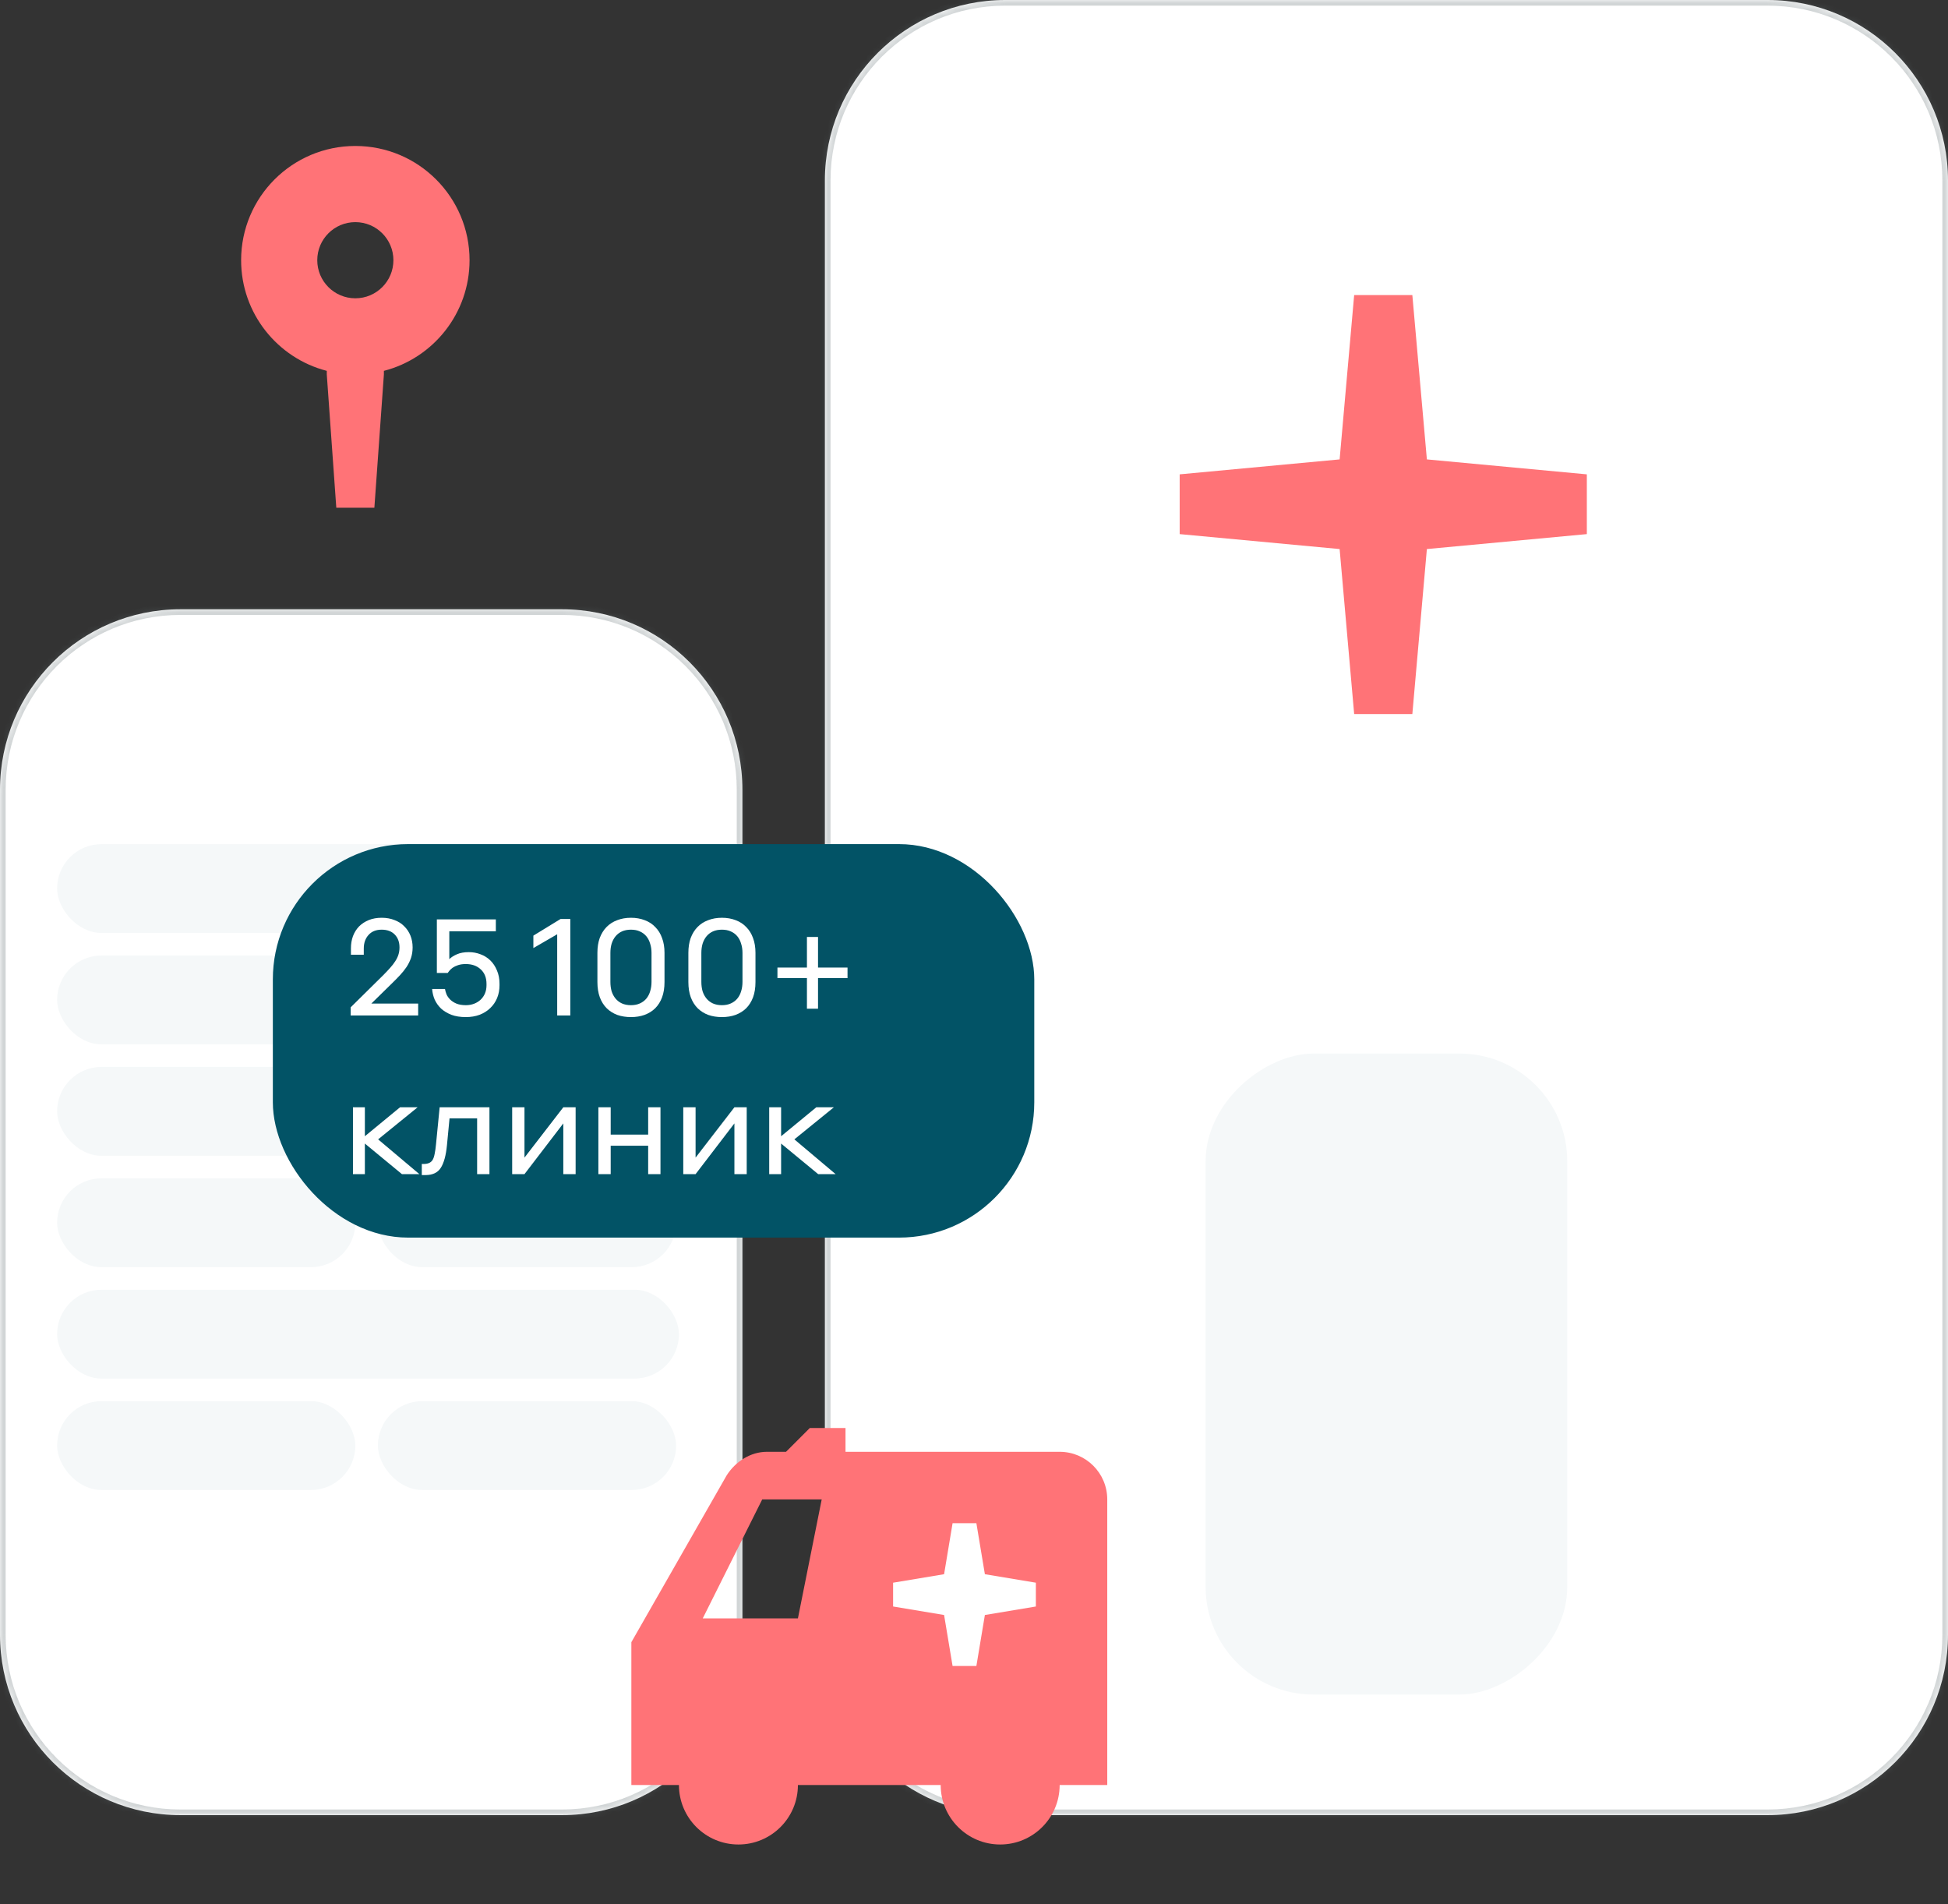 <?xml version="1.0" encoding="UTF-8"?> <svg xmlns="http://www.w3.org/2000/svg" width="307" height="300" viewBox="0 0 307 300" fill="none"><rect x="0" y="0" width="307" height="300" fill="#333333" stroke="none"/><path fill-rule="evenodd" clip-rule="evenodd" d="M51.5 58.433C43.736 56.435 38 49.387 38 41C38 31.059 46.059 23 56 23C65.941 23 74 31.059 74 41C74 49.387 68.263 56.435 60.5 58.433V59L59 80H53L51.5 59V58.433ZM56 47C52.686 47 50 44.314 50 41C50 37.686 52.686 35 56 35C59.314 35 62 37.686 62 41C62 44.314 59.314 47 56 47Z" fill="#FF7377"></path><mask id="path-2-inside-1_1024_3810" fill="white"><path fill-rule="evenodd" clip-rule="evenodd" d="M158.43 0C142.729 0 130 12.729 130 28.43V257.57C130 273.271 142.729 286 158.43 286H278.57C294.271 286 307 273.271 307 257.57V28.43C307 12.729 294.271 0 278.57 0H158.43ZM28.43 96C12.729 96 0 108.729 0 124.43V257.57C0 273.271 12.729 286 28.43 286H88.57C104.271 286 117 273.271 117 257.57V124.43C117 108.729 104.271 96 88.57 96H28.43Z"></path></mask><path fill-rule="evenodd" clip-rule="evenodd" d="M158.43 0C142.729 0 130 12.729 130 28.43V257.57C130 273.271 142.729 286 158.43 286H278.57C294.271 286 307 273.271 307 257.57V28.43C307 12.729 294.271 0 278.57 0H158.43ZM28.43 96C12.729 96 0 108.729 0 124.43V257.57C0 273.271 12.729 286 28.43 286H88.57C104.271 286 117 273.271 117 257.57V124.43C117 108.729 104.271 96 88.57 96H28.43Z" fill="white"></path><path d="M130.89 28.43C130.89 13.22 143.22 0.89 158.43 0.89V-0.89C142.237 -0.89 129.11 12.237 129.11 28.43H130.89ZM130.89 257.57V28.43H129.11V257.57H130.89ZM158.43 285.11C143.22 285.11 130.89 272.78 130.89 257.57H129.11C129.11 273.763 142.237 286.89 158.43 286.89V285.11ZM278.57 285.11H158.43V286.89H278.57V285.11ZM306.11 257.57C306.11 272.78 293.78 285.11 278.57 285.11V286.89C294.763 286.89 307.89 273.763 307.89 257.57H306.11ZM306.11 28.43V257.57H307.89V28.43H306.11ZM278.57 0.89C293.78 0.89 306.11 13.22 306.11 28.43H307.89C307.89 12.237 294.763 -0.89 278.57 -0.89V0.89ZM158.43 0.89H278.57V-0.89H158.43V0.89ZM0.89 124.43C0.89 109.22 13.22 96.89 28.43 96.89V95.11C12.237 95.11 -0.89 108.237 -0.89 124.43H0.89ZM0.89 257.57V124.43H-0.89V257.57H0.89ZM28.43 285.11C13.22 285.11 0.89 272.78 0.89 257.57H-0.89C-0.89 273.763 12.237 286.89 28.43 286.89V285.11ZM88.57 285.11H28.43V286.89H88.57V285.11ZM116.11 257.57C116.11 272.78 103.78 285.11 88.57 285.11V286.89C104.763 286.89 117.89 273.763 117.89 257.57H116.11ZM116.11 124.43V257.57H117.89V124.43H116.11ZM88.57 96.89C103.78 96.89 116.11 109.22 116.11 124.43H117.89C117.89 108.237 104.763 95.11 88.57 95.11V96.89ZM28.43 96.89H88.57V95.11H28.43V96.89Z" fill="#657276" fill-opacity="0.3" mask="url(#path-2-inside-1_1024_3810)"></path><rect x="9" y="133" width="98" height="14" rx="7" fill="#F5F8F9"></rect><rect x="9" y="150.553" width="47" height="14" rx="7" fill="#F5F8F9"></rect><rect x="59.555" y="150.553" width="47" height="14" rx="7" fill="#F5F8F9"></rect><rect x="9" y="168.107" width="98" height="14" rx="7" fill="#F5F8F9"></rect><rect x="9" y="185.661" width="47" height="14" rx="7" fill="#F5F8F9"></rect><rect x="59.555" y="185.661" width="47" height="14" rx="7" fill="#F5F8F9"></rect><rect x="9" y="203.214" width="98" height="14" rx="7" fill="#F5F8F9"></rect><rect x="9" y="220.767" width="47" height="14" rx="7" fill="#F5F8F9"></rect><rect x="59.555" y="220.767" width="47" height="14" rx="7" fill="#F5F8F9"></rect><rect x="43" y="133" width="120" height="62" rx="21.321" fill="#025366"></rect><path d="M65.902 160H55.263V158.721L60.38 153.668C60.792 153.255 61.155 152.872 61.468 152.516C61.794 152.161 62.065 151.813 62.278 151.472C62.505 151.13 62.676 150.782 62.789 150.427C62.903 150.072 62.96 149.688 62.96 149.276C62.96 148.437 62.711 147.762 62.214 147.25C61.716 146.738 61.027 146.482 60.146 146.482C59.264 146.482 58.575 146.76 58.078 147.314C57.58 147.868 57.331 148.579 57.331 149.446V150.427H55.306V149.425C55.306 148.728 55.412 148.089 55.626 147.506C55.853 146.909 56.173 146.397 56.585 145.971C57.011 145.544 57.523 145.21 58.12 144.969C58.717 144.727 59.392 144.606 60.146 144.606C60.899 144.606 61.574 144.727 62.171 144.969C62.782 145.196 63.294 145.523 63.706 145.949C64.133 146.362 64.46 146.852 64.687 147.421C64.914 147.989 65.028 148.607 65.028 149.276C65.028 149.873 64.943 150.427 64.772 150.939C64.602 151.436 64.367 151.912 64.069 152.367C63.77 152.808 63.422 153.241 63.024 153.668C62.626 154.094 62.193 154.535 61.723 154.99L58.525 158.124H65.902V160ZM68.848 144.862H78.144V146.738H70.81V151.13C71.108 150.832 71.506 150.576 72.004 150.363C72.515 150.135 73.141 150.022 73.88 150.022C74.534 150.022 75.152 150.135 75.735 150.363C76.318 150.576 76.829 150.896 77.27 151.322C77.71 151.749 78.059 152.275 78.315 152.9C78.585 153.511 78.72 154.215 78.72 155.011V155.245C78.72 155.985 78.592 156.66 78.336 157.271C78.08 157.882 77.718 158.408 77.249 158.849C76.794 159.289 76.239 159.638 75.586 159.893C74.932 160.135 74.207 160.256 73.411 160.256C72.544 160.256 71.783 160.135 71.129 159.893C70.49 159.638 69.95 159.311 69.509 158.913C69.083 158.5 68.749 158.031 68.507 157.505C68.28 156.965 68.144 156.404 68.102 155.821H70.127C70.17 156.077 70.248 156.354 70.362 156.653C70.49 156.951 70.682 157.228 70.938 157.484C71.193 157.74 71.52 157.953 71.918 158.124C72.331 158.294 72.828 158.38 73.411 158.38C73.894 158.38 74.335 158.301 74.733 158.145C75.131 157.989 75.472 157.776 75.756 157.505C76.055 157.221 76.282 156.887 76.438 156.503C76.595 156.12 76.673 155.7 76.673 155.245V155.032C76.673 154.066 76.374 153.305 75.777 152.751C75.18 152.182 74.392 151.898 73.411 151.898C72.942 151.898 72.537 151.955 72.195 152.069C71.854 152.182 71.57 152.317 71.343 152.474C71.129 152.63 70.959 152.786 70.831 152.943C70.703 153.099 70.611 153.22 70.554 153.305H68.848V144.862ZM89.879 160H87.811V147.207L84.058 149.382V147.421L88.344 144.798H89.879V160ZM99.437 144.606C100.233 144.606 100.958 144.734 101.612 144.99C102.266 145.232 102.82 145.594 103.275 146.077C103.744 146.546 104.099 147.122 104.341 147.804C104.597 148.487 104.725 149.261 104.725 150.128V154.734C104.725 155.643 104.597 156.446 104.341 157.143C104.085 157.825 103.723 158.401 103.254 158.87C102.785 159.325 102.223 159.673 101.569 159.915C100.93 160.142 100.219 160.256 99.437 160.256C98.656 160.256 97.938 160.142 97.284 159.915C96.644 159.673 96.09 159.325 95.621 158.87C95.152 158.401 94.789 157.825 94.533 157.143C94.278 156.446 94.15 155.643 94.15 154.734V150.128C94.15 149.261 94.27 148.487 94.512 147.804C94.768 147.122 95.123 146.546 95.578 146.077C96.047 145.594 96.609 145.232 97.263 144.99C97.916 144.734 98.641 144.606 99.437 144.606ZM99.437 158.38C99.977 158.38 100.446 158.287 100.844 158.102C101.257 157.918 101.598 157.662 101.868 157.335C102.138 157.008 102.337 156.624 102.465 156.184C102.607 155.729 102.678 155.238 102.678 154.712V150.15C102.678 149.624 102.607 149.141 102.465 148.7C102.337 148.245 102.138 147.854 101.868 147.527C101.598 147.2 101.257 146.944 100.844 146.76C100.446 146.575 99.977 146.482 99.437 146.482C98.897 146.482 98.421 146.575 98.009 146.76C97.611 146.944 97.277 147.2 97.007 147.527C96.737 147.854 96.531 148.245 96.388 148.7C96.26 149.141 96.197 149.624 96.197 150.15V154.712C96.197 155.238 96.26 155.729 96.388 156.184C96.531 156.624 96.737 157.008 97.007 157.335C97.277 157.662 97.611 157.918 98.009 158.102C98.421 158.287 98.897 158.38 99.437 158.38ZM113.773 144.606C114.569 144.606 115.294 144.734 115.948 144.99C116.602 145.232 117.156 145.594 117.611 146.077C118.08 146.546 118.435 147.122 118.677 147.804C118.933 148.487 119.061 149.261 119.061 150.128V154.734C119.061 155.643 118.933 156.446 118.677 157.143C118.421 157.825 118.059 158.401 117.59 158.87C117.121 159.325 116.559 159.673 115.905 159.915C115.266 160.142 114.555 160.256 113.773 160.256C112.991 160.256 112.274 160.142 111.62 159.915C110.98 159.673 110.426 159.325 109.957 158.87C109.488 158.401 109.125 157.825 108.869 157.143C108.613 156.446 108.486 155.643 108.486 154.734V150.128C108.486 149.261 108.606 148.487 108.848 147.804C109.104 147.122 109.459 146.546 109.914 146.077C110.383 145.594 110.945 145.232 111.598 144.99C112.252 144.734 112.977 144.606 113.773 144.606ZM113.773 158.38C114.313 158.38 114.782 158.287 115.18 158.102C115.593 157.918 115.934 157.662 116.204 157.335C116.474 157.008 116.673 156.624 116.801 156.184C116.943 155.729 117.014 155.238 117.014 154.712V150.15C117.014 149.624 116.943 149.141 116.801 148.7C116.673 148.245 116.474 147.854 116.204 147.527C115.934 147.2 115.593 146.944 115.18 146.76C114.782 146.575 114.313 146.482 113.773 146.482C113.233 146.482 112.757 146.575 112.345 146.76C111.947 146.944 111.613 147.2 111.343 147.527C111.072 147.854 110.866 148.245 110.724 148.7C110.596 149.141 110.532 149.624 110.532 150.15V154.712C110.532 155.238 110.596 155.729 110.724 156.184C110.866 156.624 111.072 157.008 111.343 157.335C111.613 157.662 111.947 157.918 112.345 158.102C112.757 158.287 113.233 158.38 113.773 158.38ZM128.919 154.115V158.934H127.171V154.115H122.523V152.452H127.171V147.634H128.919V152.452H133.567V154.115H128.919ZM55.626 174.467H57.502V179.03L63.045 174.467H65.817L59.591 179.521L66.094 185H63.344L57.502 180.181V185H55.626V174.467ZM69.288 174.467H77.135V185H75.194V176.216H70.845L70.44 180.437C70.284 182.058 69.957 183.252 69.459 184.019C68.976 184.773 68.173 185.149 67.05 185.149H66.474V183.401H66.73C67.085 183.401 67.377 183.351 67.604 183.252C67.846 183.152 68.038 182.989 68.18 182.761C68.322 182.52 68.429 182.2 68.5 181.802C68.585 181.404 68.656 180.906 68.713 180.309L69.288 174.467ZM80.717 174.467H82.657V182.399L88.776 174.467H90.717V185H88.776V177.005L82.657 185H80.717V174.467ZM94.303 174.467H96.244V178.774H102.15V174.467H104.09V185H102.15V180.523H96.244V185H94.303V174.467ZM107.681 174.467H109.622V182.399L115.741 174.467H117.681V185H115.741V177.005L109.622 185H107.681V174.467ZM121.225 174.467H123.101V179.03L128.645 174.467H131.417L125.191 179.521L131.694 185H128.943L123.101 180.181V185H121.225V174.467Z" fill="white"></path><rect x="247" y="166" width="101" height="57" rx="17" transform="rotate(90 247 166)" fill="#F5F8F9"></rect><path fill-rule="evenodd" clip-rule="evenodd" d="M224.872 86.51L250.081 84.156V74.739L224.872 72.385L222.581 46.489H213.414L211.122 72.385L185.914 74.739V84.156L211.122 86.51L213.414 112.511H222.581L224.872 86.51Z" fill="#FF7377"></path><path fill-rule="evenodd" clip-rule="evenodd" d="M127.625 225H133.25V228.75H167C171.142 228.75 174.5 232.108 174.5 236.25V281.25H167C167 286.428 162.803 290.625 157.625 290.625C152.447 290.625 148.25 286.428 148.25 281.25H125.75C125.75 286.428 121.553 290.625 116.375 290.625C111.197 290.625 107 286.428 107 281.25H99.5V258.75L114.5 232.5C115.871 230.307 118.274 228.75 120.86 228.75H123.875L127.625 225ZM155.214 248.036L163.25 249.375V253.125L155.214 254.464L153.875 262.5H150.125L148.786 254.464L140.75 253.125V249.375L148.786 248.036L150.125 240H153.875L155.214 248.036ZM125.75 255L129.5 236.25H120.125L110.75 255H125.75Z" fill="#FF7377"></path></svg> 